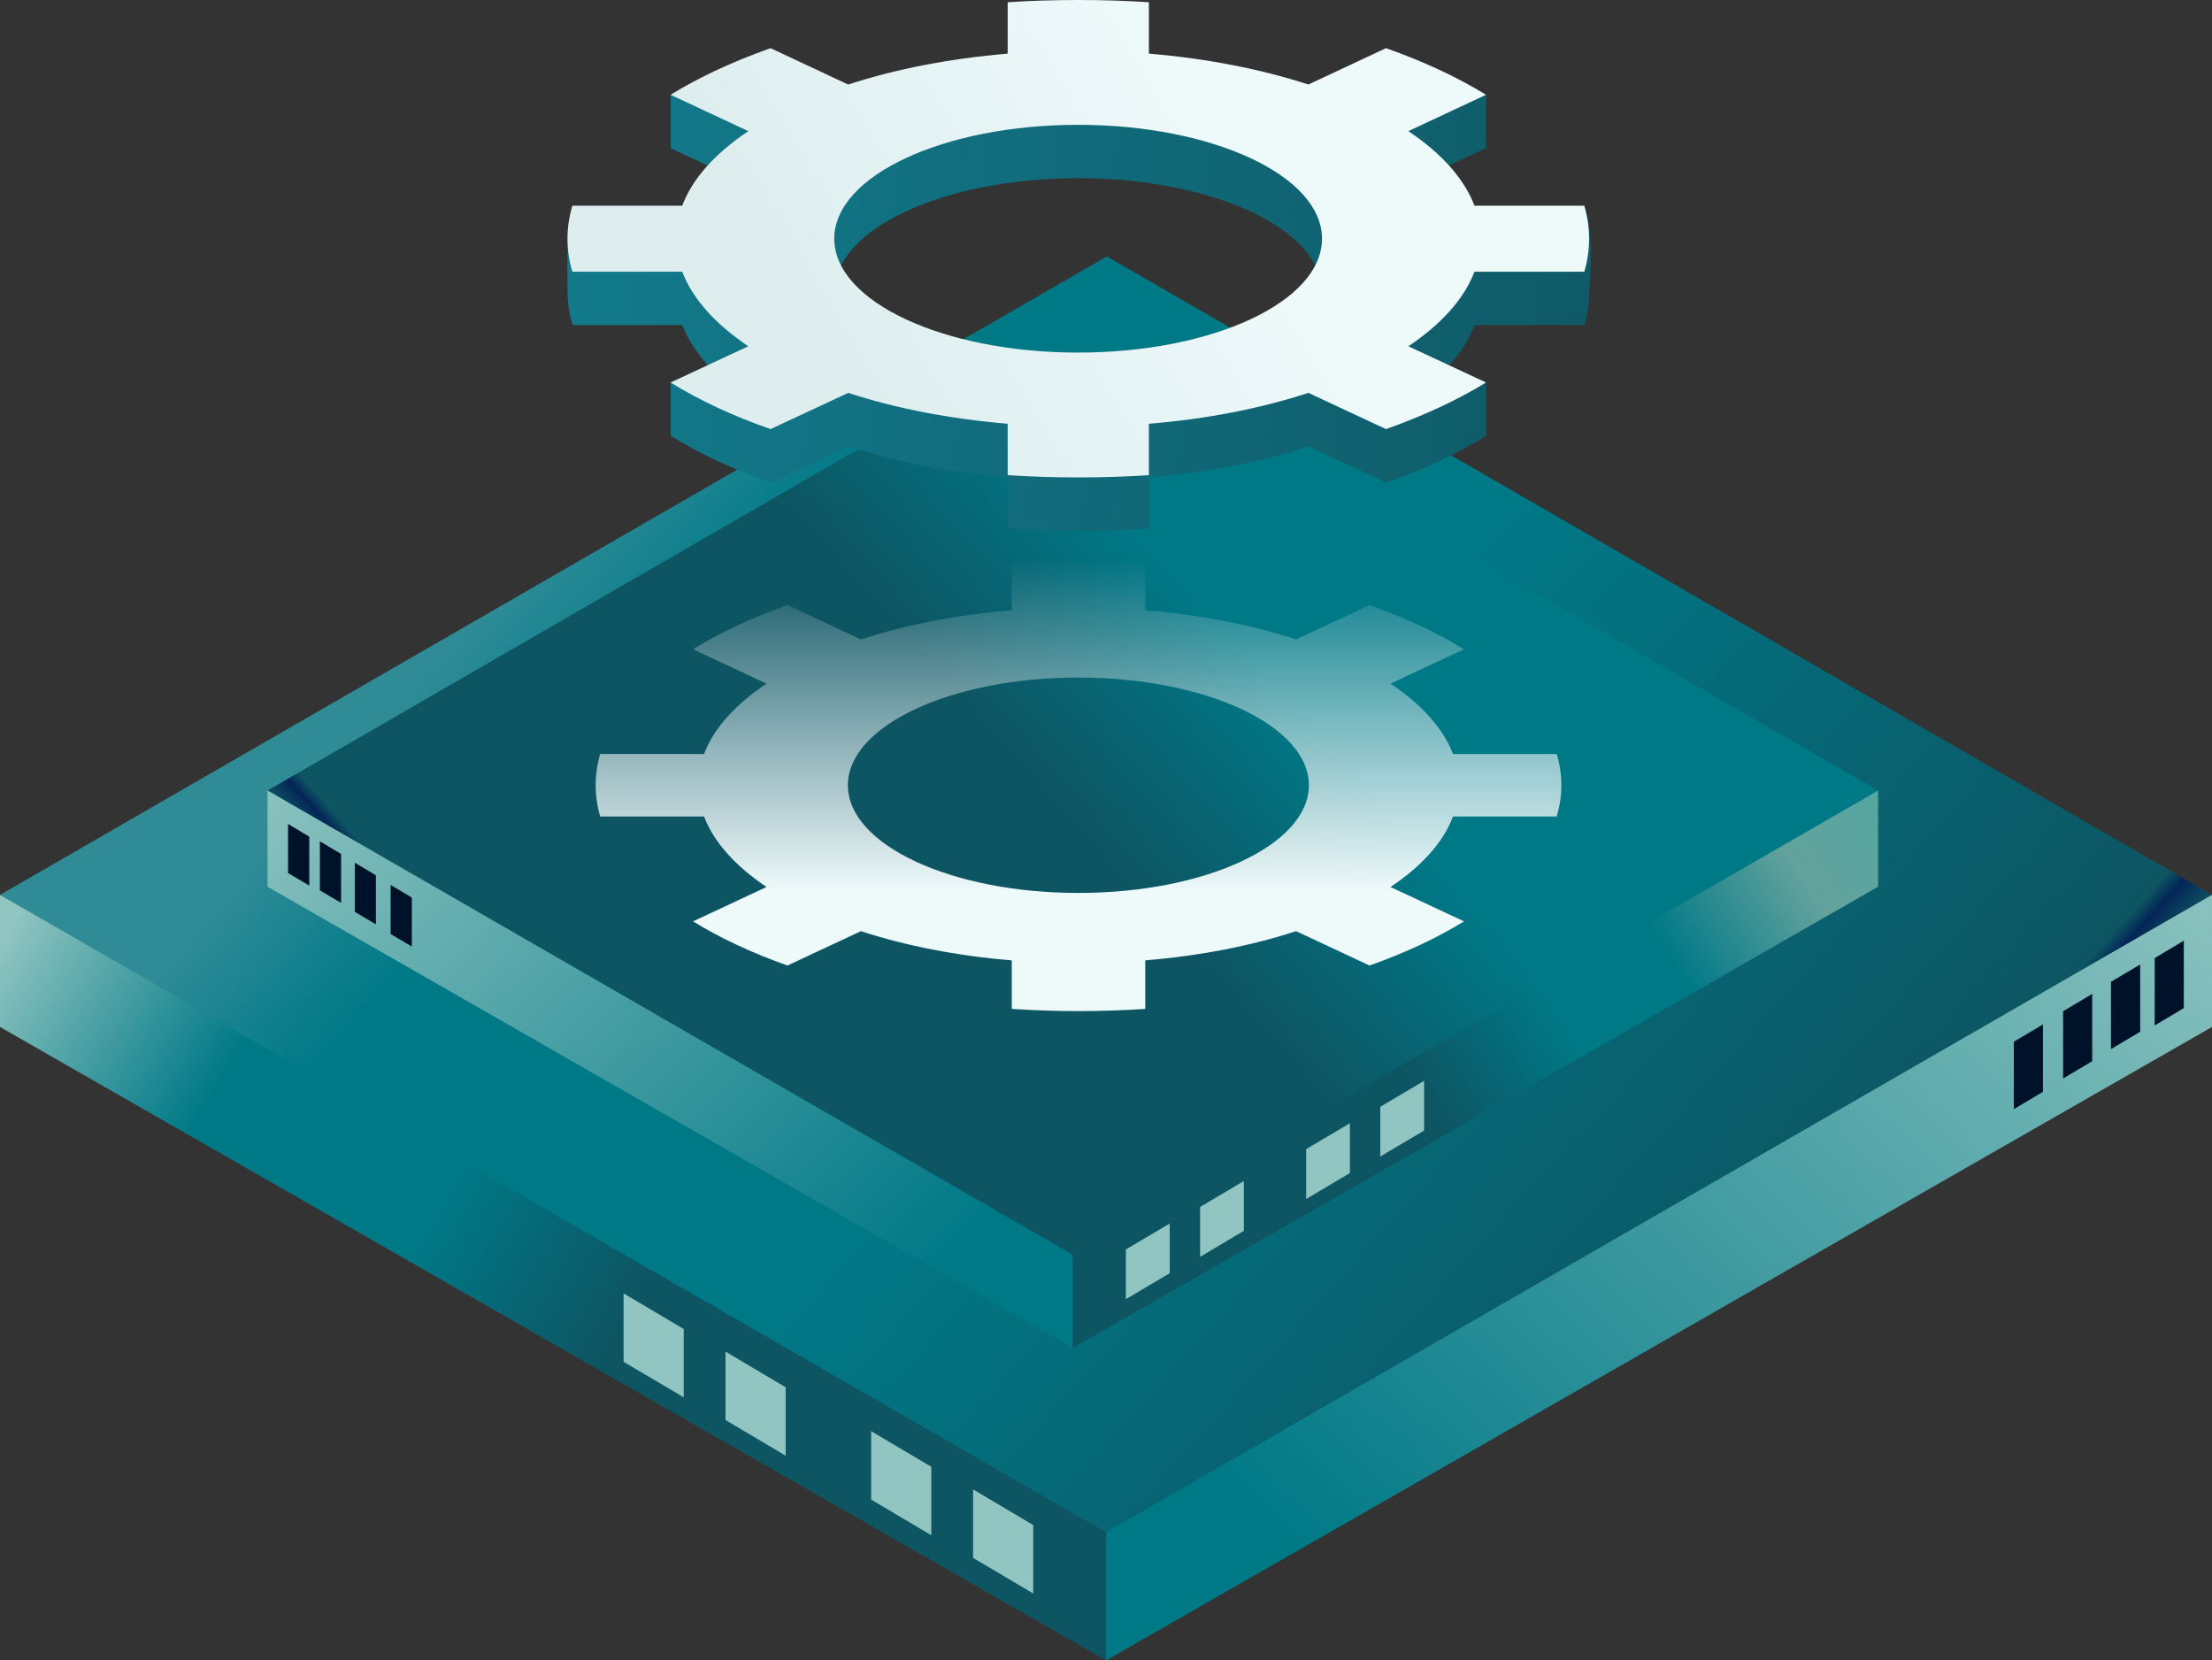 <svg width="425" height="319" viewBox="0 0 425 319" fill="none" xmlns="http://www.w3.org/2000/svg">
<rect x="0" y="0" width="425" height="319" fill="#333333" stroke="none"/>
<path d="M425 171.928L212.662 49.266L0 171.928L212.512 296.228L425 171.928Z" fill="url(#paint0_linear_12038_8184)"/>
<path d="M51.395 151.878L206.001 62.586L360.856 151.878L206.125 242.386L51.395 151.878Z" fill="url(#paint1_linear_12038_8184)"/>
<path d="M51.395 151.875V170.359L206.125 258.981V241.068L51.395 151.875Z" fill="url(#paint2_linear_12038_8184)"/>
<path d="M360.856 151.875V170.359L206.125 258.981V241.068L360.856 151.875Z" fill="url(#paint3_linear_12038_8184)"/>
<path d="M230.58 241.462L238.98 236.475V226.898L230.58 231.885V241.462Z" fill="#90C5C1"/>
<path d="M216.314 249.601L224.739 244.614V235.062L216.314 240.049V249.601Z" fill="#90C5C1"/>
<path d="M265.199 222.187L273.624 217.2V207.648L265.199 212.635V222.187Z" fill="#90C5C1"/>
<path d="M250.959 230.353L259.359 225.366V215.789L250.959 220.776V230.353Z" fill="#90C5C1"/>
<path d="M59.422 170.139L55.346 167.733V158.305L59.422 160.736V170.139Z" fill="#00122A"/>
<path d="M65.535 173.467L61.459 171.061V161.633L65.535 164.064V173.467Z" fill="#00122A"/>
<path d="M72.221 177.585L68.17 175.178V165.75L72.221 168.157V177.585Z" fill="#00122A"/>
<path d="M79.129 181.85L75.053 179.444V170.016L79.129 172.447V181.85Z" fill="#00122A"/>
<path d="M299.098 156.865C299.67 154.905 299.993 152.92 299.993 150.861C299.993 148.801 299.695 146.817 299.098 144.857H279.167C277.278 139.894 273.103 135.305 267.163 131.335L281.279 124.735C276.11 121.535 269.996 118.682 263.137 116.25L249.021 122.85C240.521 120.071 230.68 118.111 220.043 117.243V107.914C215.843 107.641 211.568 107.492 207.219 107.492C202.87 107.492 198.595 107.641 194.395 107.914V117.243C183.759 118.111 173.942 120.071 165.417 122.85L151.301 116.25C144.442 118.682 138.328 121.535 133.159 124.735L147.275 131.335C141.336 135.305 137.136 139.894 135.272 144.857H115.315C114.744 146.817 114.445 148.801 114.445 150.861C114.445 152.92 114.744 154.905 115.315 156.865H135.272C137.16 161.827 141.336 166.417 147.275 170.411L133.159 177.011C138.328 180.211 144.442 183.064 151.301 185.496L165.417 178.896C173.917 181.675 183.759 183.635 194.395 184.503V193.832C198.595 194.105 202.87 194.254 207.219 194.254C211.568 194.254 215.868 194.105 220.043 193.832V184.503C230.68 183.635 240.496 181.675 249.021 178.896L263.137 185.496C269.996 183.064 276.11 180.211 281.279 177.011L267.163 170.411C273.103 166.442 277.303 161.852 279.167 156.865H299.098ZM207.194 171.552C182.74 171.552 162.907 162.298 162.907 150.861C162.907 139.423 182.74 130.169 207.194 130.169C231.649 130.169 251.481 139.423 251.481 150.861C251.481 162.298 231.649 171.552 207.194 171.552Z" fill="url(#paint4_linear_12038_8184)"/>
<path d="M304.4 39.52L283.296 49.744C281.296 44.483 276.892 39.627 270.596 35.419L285.512 28.459V18.235L273.325 22.228C271.082 21.283 268.758 20.366 266.326 19.503L251.41 26.49C242.411 23.549 232.008 21.472 220.767 20.555V10.682C216.335 10.385 211.795 10.25 207.202 10.25C202.608 10.25 198.068 10.385 193.636 10.682V20.555C182.395 21.472 171.992 23.549 162.993 26.49L148.077 19.503C145.105 20.555 142.294 21.688 139.592 22.875C137.403 21.202 132.485 17.803 128.864 18.262V28.486L143.808 35.446C137.511 39.654 133.08 44.51 131.107 49.77L110.003 39.547C108.652 45.077 109.057 53.952 109.057 56.11C109.057 58.268 109.381 60.372 110.003 62.45H131.107C133.107 67.71 137.538 72.566 143.808 76.774L128.864 73.51V83.734C134.35 87.133 140.808 90.154 148.077 92.717L162.993 85.757C171.992 88.698 182.395 90.775 193.636 91.692V101.565C198.068 101.862 202.608 101.997 207.202 101.997C211.795 101.997 216.335 101.835 220.767 101.565V91.692C232.008 90.775 242.411 88.698 251.41 85.757L266.326 92.717C273.568 90.154 280.053 87.133 285.539 83.734V73.51L270.623 76.774C276.919 72.566 281.323 67.71 283.323 62.45H304.427C305.049 60.372 305.346 58.268 305.346 56.11C305.346 53.952 306.562 45.886 304.427 39.547L304.4 39.52ZM207.148 77.988C181.26 77.988 160.291 68.195 160.291 56.11C160.291 44.025 181.26 34.232 207.148 34.232C233.035 34.232 254.004 44.025 254.004 56.11C254.004 68.195 233.035 77.988 207.148 77.988Z" fill="url(#paint5_linear_12038_8184)"/>
<path d="M304.4 52.2C305.021 50.122 305.318 48.018 305.318 45.86C305.318 43.702 304.994 41.598 304.4 39.52H283.295C281.296 34.26 276.891 29.404 270.595 25.196L285.511 18.209C280.026 14.837 273.567 11.816 266.298 9.253L251.382 16.24C242.384 13.299 231.98 11.249 220.739 10.305V0.432C216.307 0.135 211.768 0 207.174 0C202.58 0 198.04 0.135 193.609 0.432V10.305C182.367 11.249 171.964 13.299 162.966 16.24L148.049 9.253C140.807 11.816 134.322 14.837 128.837 18.209L143.78 25.196C137.484 29.404 133.052 34.26 131.079 39.52H109.975C109.354 41.598 109.029 43.702 109.029 45.86C109.029 48.018 109.354 50.122 109.975 52.2H131.079C133.079 57.46 137.511 62.316 143.78 66.524L128.837 73.484C134.322 76.883 140.78 79.904 148.049 82.44L162.966 75.48C171.964 78.421 182.367 80.471 193.609 81.415V91.288C198.04 91.585 202.58 91.72 207.174 91.72C211.768 91.72 216.307 91.585 220.739 91.288V81.415C231.98 80.498 242.384 78.421 251.382 75.48L266.298 82.44C273.54 79.877 280.026 76.856 285.511 73.484L270.595 66.524C276.891 62.316 281.296 57.46 283.295 52.2H304.4ZM207.147 67.738C181.26 67.738 160.29 57.946 160.29 45.86C160.29 33.775 181.26 23.982 207.147 23.982C233.034 23.982 254.003 33.775 254.003 45.86C254.003 57.946 233.034 67.738 207.147 67.738Z" fill="url(#paint6_linear_12038_8184)"/>
<path d="M424.999 171.922V197.303L212.512 318.997V294.386L424.999 171.922Z" fill="url(#paint7_linear_12038_8184)"/>
<path d="M0 171.922V197.303L212.512 318.997V294.386L0 171.922Z" fill="url(#paint8_linear_12038_8184)"/>
<path d="M178.937 294.95L167.381 288.103V274.953L178.937 281.801V294.95Z" fill="#90C5C1"/>
<path d="M198.519 306.146L186.963 299.298V286.148L198.519 292.996V306.146Z" fill="#90C5C1"/>
<path d="M131.369 268.457L119.812 261.634V248.484L131.369 255.332V268.457Z" fill="#90C5C1"/>
<path d="M150.953 279.669L139.396 272.821V259.672L150.953 266.52V279.669Z" fill="#90C5C1"/>
<path d="M413.99 197.01L419.582 193.685V180.734L413.99 184.059V197.01Z" fill="#00122A"/>
<path d="M405.59 201.548L411.206 198.223V185.297L405.59 188.621V201.548Z" fill="#00122A"/>
<path d="M396.395 207.204L401.986 203.879V190.953L396.395 194.278V207.204Z" fill="#00122A"/>
<path d="M386.926 213.088L392.518 209.763V196.812L386.926 200.137V213.088Z" fill="#00122A"/>
<defs>
<linearGradient id="paint0_linear_12038_8184" x1="330.014" y1="277.694" x2="93.357" y2="63.952" gradientUnits="userSpaceOnUse">
<stop stop-color="#0D5563"/>
<stop offset="0.02" stop-color="#042557"/>
<stop offset="0.03" stop-color="#0D5563"/>
<stop offset="0.48" stop-color="#007987"/>
<stop offset="0.651" stop-color="#007987"/>
<stop offset="0.714" stop-color="#007987"/>
<stop offset="0.781" stop-color="#007987"/>
<stop offset="0.89" stop-color="#2F8C97"/>
<stop offset="0.97" stop-color="#2F8C97"/>
<stop offset="1" stop-color="#2F8C97"/>
</linearGradient>
<linearGradient id="paint1_linear_12038_8184" x1="120.559" y1="228.889" x2="292.871" y2="73.287" gradientUnits="userSpaceOnUse">
<stop stop-color="#0D5563"/>
<stop offset="0.02" stop-color="#042557"/>
<stop offset="0.03" stop-color="#0D5563"/>
<stop offset="0.48" stop-color="#0D5563"/>
<stop offset="0.68" stop-color="#007987"/>
<stop offset="0.75" stop-color="#007987"/>
<stop offset="0.82" stop-color="#007987"/>
<stop offset="0.89" stop-color="#007987"/>
<stop offset="0.97" stop-color="#007987"/>
<stop offset="1" stop-color="#007987"/>
</linearGradient>
<linearGradient id="paint2_linear_12038_8184" x1="59.869" y1="134.731" x2="172.08" y2="250.711" gradientUnits="userSpaceOnUse">
<stop stop-color="#90C5C1"/>
<stop offset="1" stop-color="#007987"/>
</linearGradient>
<linearGradient id="paint3_linear_12038_8184" x1="363.714" y1="157.482" x2="233.953" y2="235.779" gradientUnits="userSpaceOnUse">
<stop stop-color="#55A6A0"/>
<stop offset="0.135" stop-color="#63A29D"/>
<stop offset="0.333" stop-color="#007987"/>
<stop offset="0.49" stop-color="#007987"/>
<stop offset="0.69" stop-color="#0D5563"/>
<stop offset="0.87" stop-color="#0D5563"/>
<stop offset="1" stop-color="#0D5563"/>
</linearGradient>
<linearGradient id="paint4_linear_12038_8184" x1="207.219" y1="194.254" x2="207.219" y2="107.492" gradientUnits="userSpaceOnUse">
<stop offset="0.266" stop-color="#EEF9FA"/>
<stop offset="1" stop-color="white" stop-opacity="0"/>
</linearGradient>
<linearGradient id="paint5_linear_12038_8184" x1="305.909" y1="41.315" x2="121.61" y2="23.918" gradientUnits="userSpaceOnUse">
<stop stop-color="#0F5A68"/>
<stop offset="1" stop-color="#12798A"/>
</linearGradient>
<linearGradient id="paint6_linear_12038_8184" x1="302.34" y1="-25.389" x2="135.578" y2="73.208" gradientUnits="userSpaceOnUse">
<stop stop-color="white"/>
<stop offset="0.15" stop-color="#EEF9FA"/>
<stop offset="0.45" stop-color="#EEF9FA"/>
<stop offset="0.87" stop-color="#DEEEEF"/>
<stop offset="1" stop-color="#DEEEEF"/>
</linearGradient>
<linearGradient id="paint7_linear_12038_8184" x1="413.368" y1="148.377" x2="259.28" y2="307.647" gradientUnits="userSpaceOnUse">
<stop stop-color="#90C5C1"/>
<stop offset="1" stop-color="#007987"/>
</linearGradient>
<linearGradient id="paint8_linear_12038_8184" x1="-3.927" y1="179.588" x2="174.278" y2="287.135" gradientUnits="userSpaceOnUse">
<stop offset="0.02" stop-color="#90C5C1"/>
<stop offset="0.02" stop-color="#90C5C1"/>
<stop offset="0.26" stop-color="#007987"/>
<stop offset="0.49" stop-color="#007987"/>
<stop offset="0.69" stop-color="#0D5563"/>
<stop offset="0.87" stop-color="#0D5563"/>
<stop offset="1" stop-color="#0D5563"/>
</linearGradient>
</defs>
</svg>
